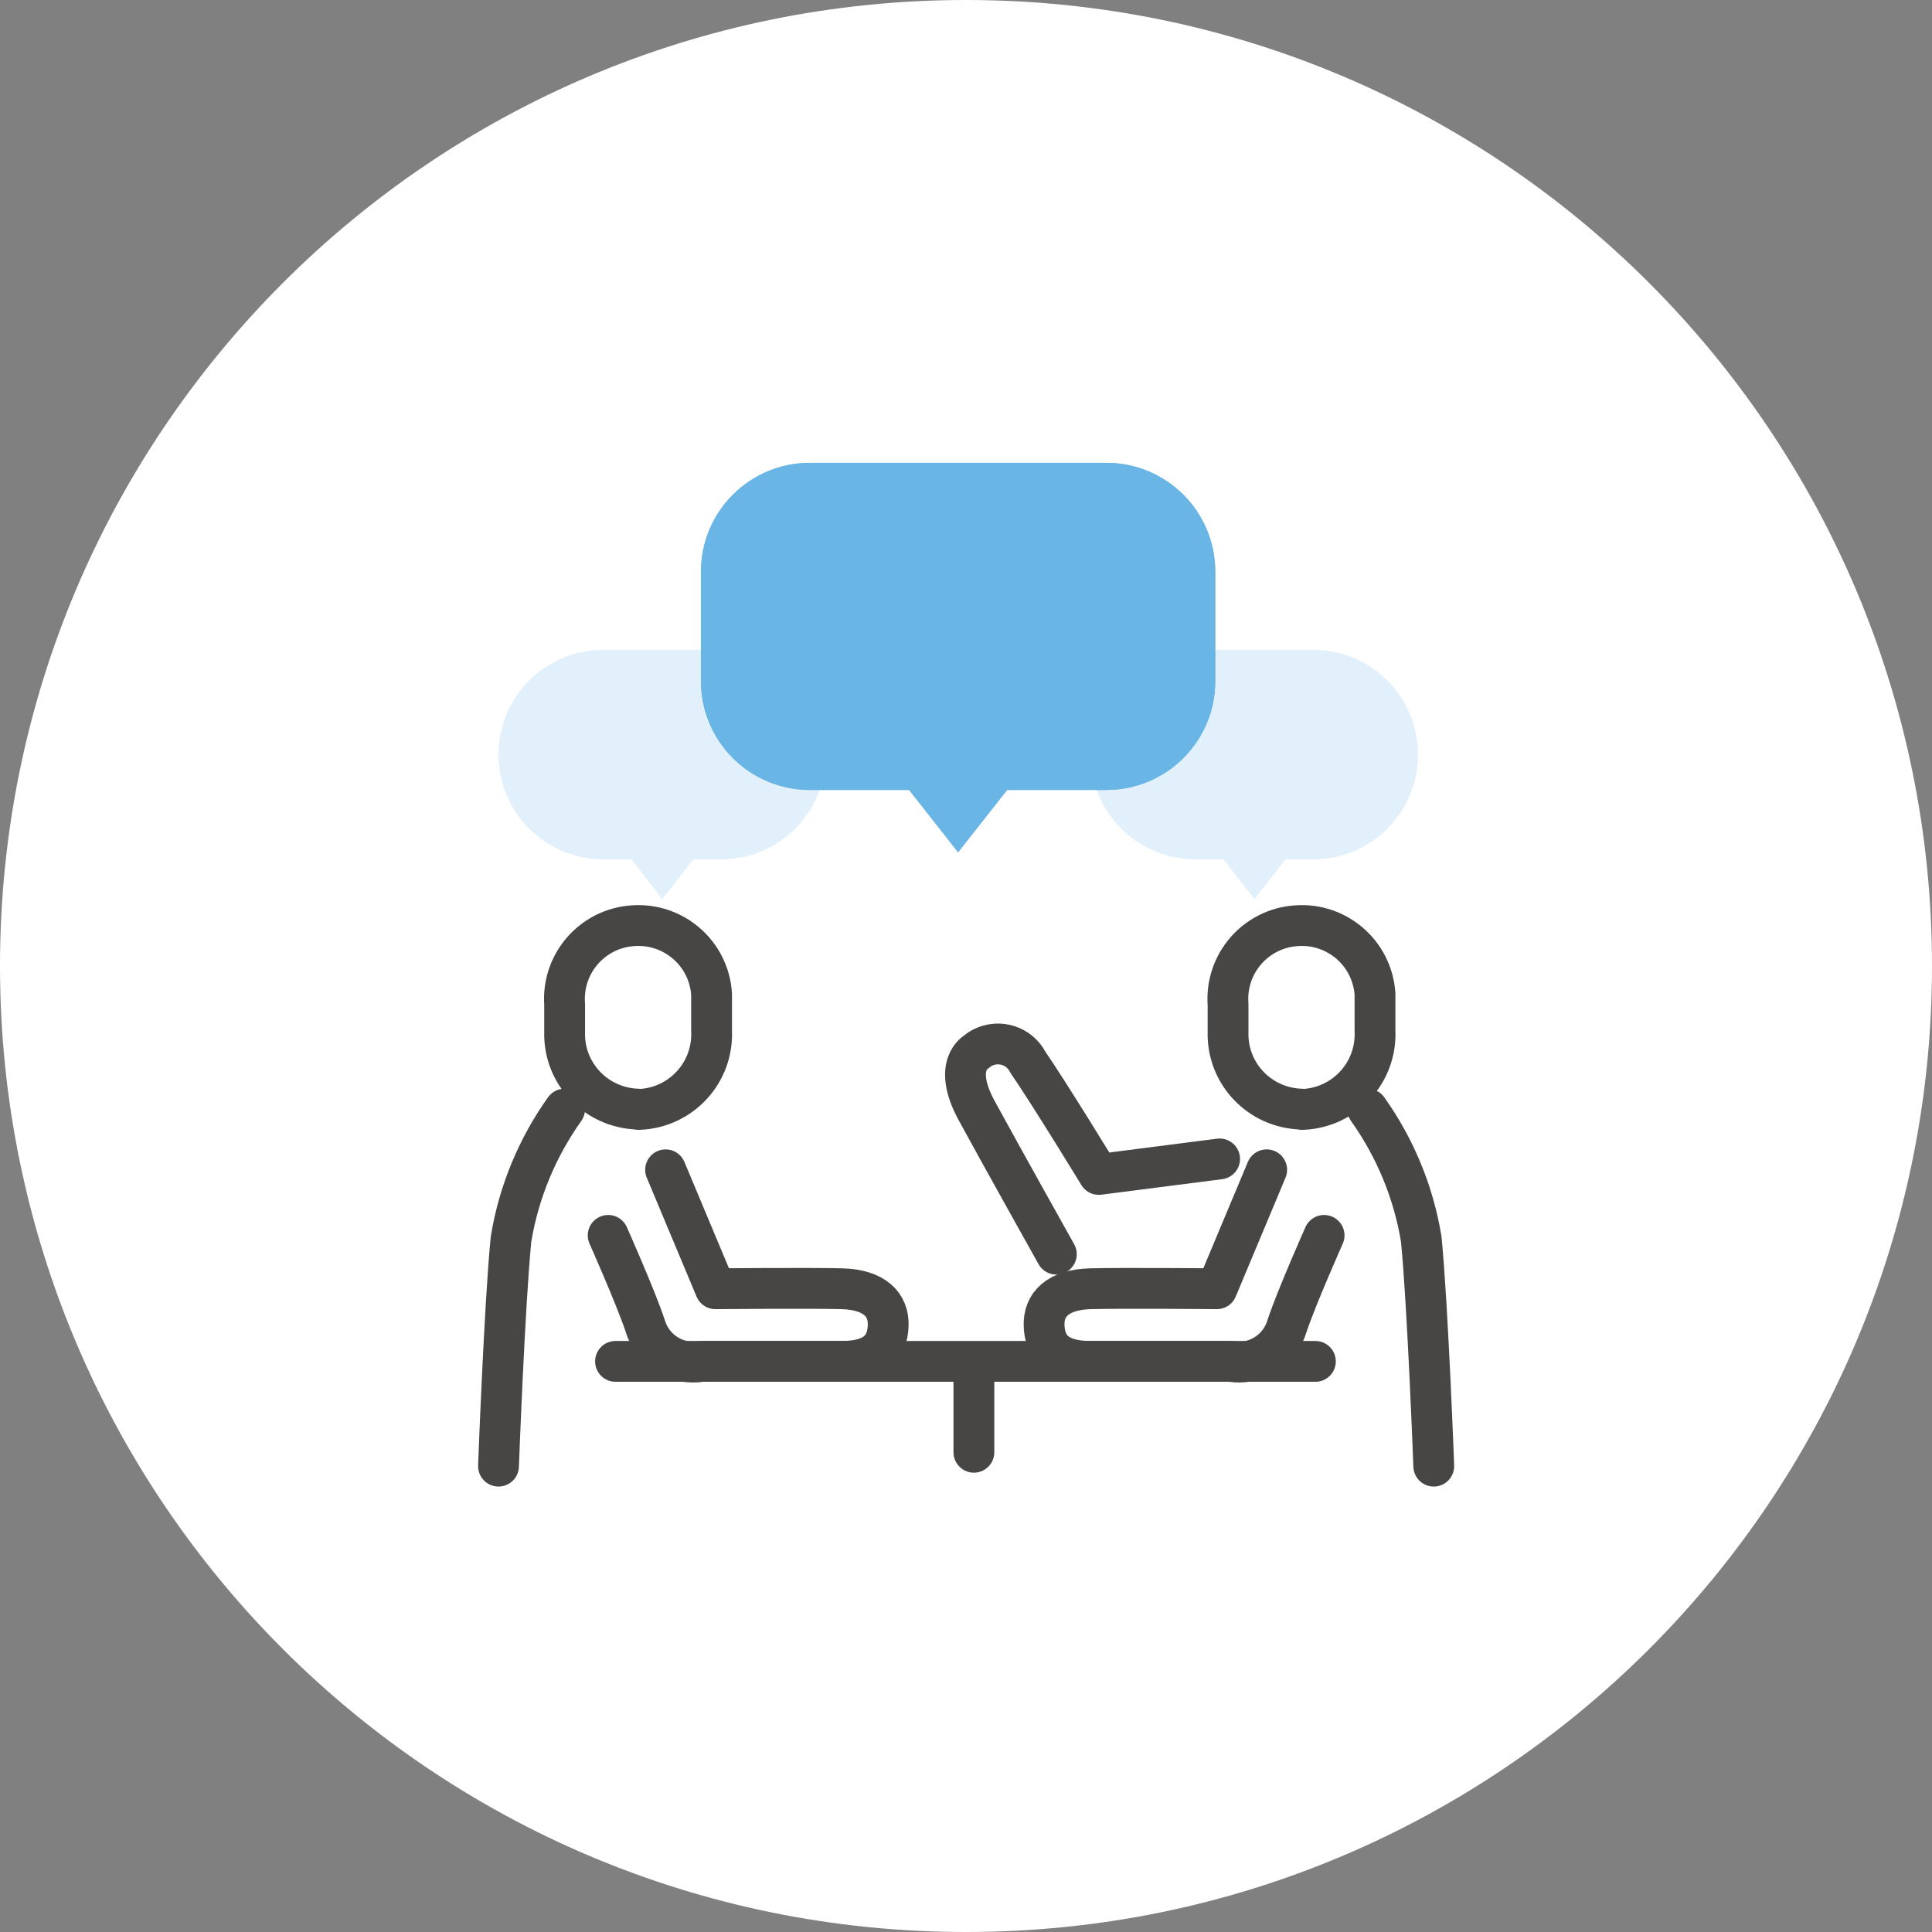 <?xml version="1.0" encoding="UTF-8"?>
<svg id="_レイヤー_2" data-name="レイヤー 2" xmlns="http://www.w3.org/2000/svg" viewBox="0 0 71 71">
  <rect x="0" y="0" width="71" height="71" fill="#808080" stroke="none"/>
  <defs>
    <style>
      .cls-1 {
        fill: #69b5e6;
      }

      .cls-2, .cls-3 {
        fill: none;
        stroke: #474645;
        stroke-linecap: round;
        stroke-width: 1.5px;
      }

      .cls-4 {
        fill: #e1f0fa;
      }

      .cls-5 {
        fill: #fff;
      }

      .cls-3 {
        stroke-linejoin: round;
      }
    </style>
  </defs>
  <g id="_レイヤー_4" data-name="レイヤー 4">
    <g id="Group_39294" data-name="Group 39294">
      <path id="Path_113961" data-name="Path 113961" class="cls-5" d="M35.5,0c19.61,0,35.5,15.89,35.5,35.5s-15.89,35.5-35.5,35.5S0,55.11,0,35.5,15.89,0,35.5,0Z"/>
      <g id="Group_39236" data-name="Group 39236">
        <path id="Path_116822" data-name="Path 116822" class="cls-3" d="M24.46,42.99l1.83,4.37s3.45-.03,4.64,0c1.2.03,1.74.58,1.71,1.36s-.45,1.31-1.71,1.31h-5.14c-.93.16-1.82-.41-2.08-1.31-.35-1.05-1.36-3.32-1.36-3.32"/>
        <path id="Path_116824" data-name="Path 116824" class="cls-3" d="M46.55,42.99l-1.83,4.37s-3.44-.03-4.64,0c-1.2.03-1.74.58-1.71,1.36s.45,1.31,1.71,1.31h5.14c.93.16,1.82-.41,2.08-1.31.35-1.05,1.36-3.32,1.36-3.32"/>
        <path id="Path_116823" data-name="Path 116823" class="cls-3" d="M20.75,40.76c-1.01,1.42-1.69,3.06-1.97,4.78-.24,2.42-.46,8.34-.46,8.34"/>
        <path id="Path_116825" data-name="Path 116825" class="cls-3" d="M50.26,40.76c1.01,1.42,1.69,3.06,1.97,4.78.24,2.42.46,8.34.46,8.34"/>
        <path id="Path_116826" data-name="Path 116826" class="cls-3" d="M44.82,42.59l-4.44.57s-1.76-2.89-2.61-4.13c-.31-.6-1.05-.84-1.66-.53-.08.04-.16.09-.22.15,0,0-.92.47,0,2.16s2.93,5.28,2.93,5.28"/>
        <path id="Path_116827" data-name="Path 116827" class="cls-2" d="M22.62,50.03h25.72"/>
        <line id="Line_2240" data-name="Line 2240" class="cls-2" x1="35.79" y1="50.51" x2="35.79" y2="53.37"/>
        <path id="Union_63" data-name="Union 63" class="cls-4" d="M44.95,31.58h-1.02c-2.13,0-3.85-1.72-3.85-3.85s1.72-3.85,3.85-3.85h4.33c2.13,0,3.85,1.72,3.85,3.85s-1.72,3.85-3.85,3.85h-1.02l-1.14,1.46-1.14-1.46Z"/>
        <path id="Union_64" data-name="Union 64" class="cls-4" d="M23.19,31.58h-1.02c-2.13,0-3.85-1.72-3.85-3.85s1.72-3.85,3.85-3.85h4.33c2.13,0,3.85,1.72,3.85,3.85s-1.72,3.85-3.85,3.85h-1.02l-1.14,1.46-1.14-1.46Z"/>
        <path id="Union_62" data-name="Union 62" class="cls-1" d="M33.41,29.03h-3.65c-2.21,0-4-1.79-4-4v-4.02c0-2.21,1.79-4,4-4h10.9c2.21,0,4,1.79,4,4v4.02c0,2.21-1.79,4-4,4h-3.65l-1.8,2.29-1.8-2.29Z"/>
        <path id="Path_116881" data-name="Path 116881" class="cls-3" d="M23.45,40.76c-1.53-.04-2.74-1.3-2.7-2.83,0-.02,0-.04,0-.06v-.96c-.11-1.49,1.01-2.79,2.51-2.89,1.49-.11,2.79,1.01,2.89,2.51,0,.13,0,.26,0,.39v.96c.07,1.53-1.11,2.82-2.64,2.89-.02,0-.04,0-.06,0Z"/>
        <path id="Path_116882" data-name="Path 116882" class="cls-3" d="M47.83,40.76c-1.53-.04-2.74-1.3-2.7-2.83,0-.02,0-.04,0-.06v-.96c-.11-1.49,1.01-2.79,2.51-2.89,1.49-.11,2.79,1.01,2.89,2.51,0,.13,0,.26,0,.39v.96c.07,1.53-1.11,2.82-2.64,2.89-.02,0-.04,0-.06,0Z"/>
      </g>
      <path id="Union_65" data-name="Union 65" class="cls-1" d="M33.41,29.03h-3.65c-2.21,0-4-1.79-4-4v-4.02c0-2.21,1.79-4,4-4h10.9c2.21,0,4,1.79,4,4v4.02c0,2.21-1.79,4-4,4h-3.65l-1.8,2.29-1.8-2.29Z"/>
    </g>
  </g>
</svg>
